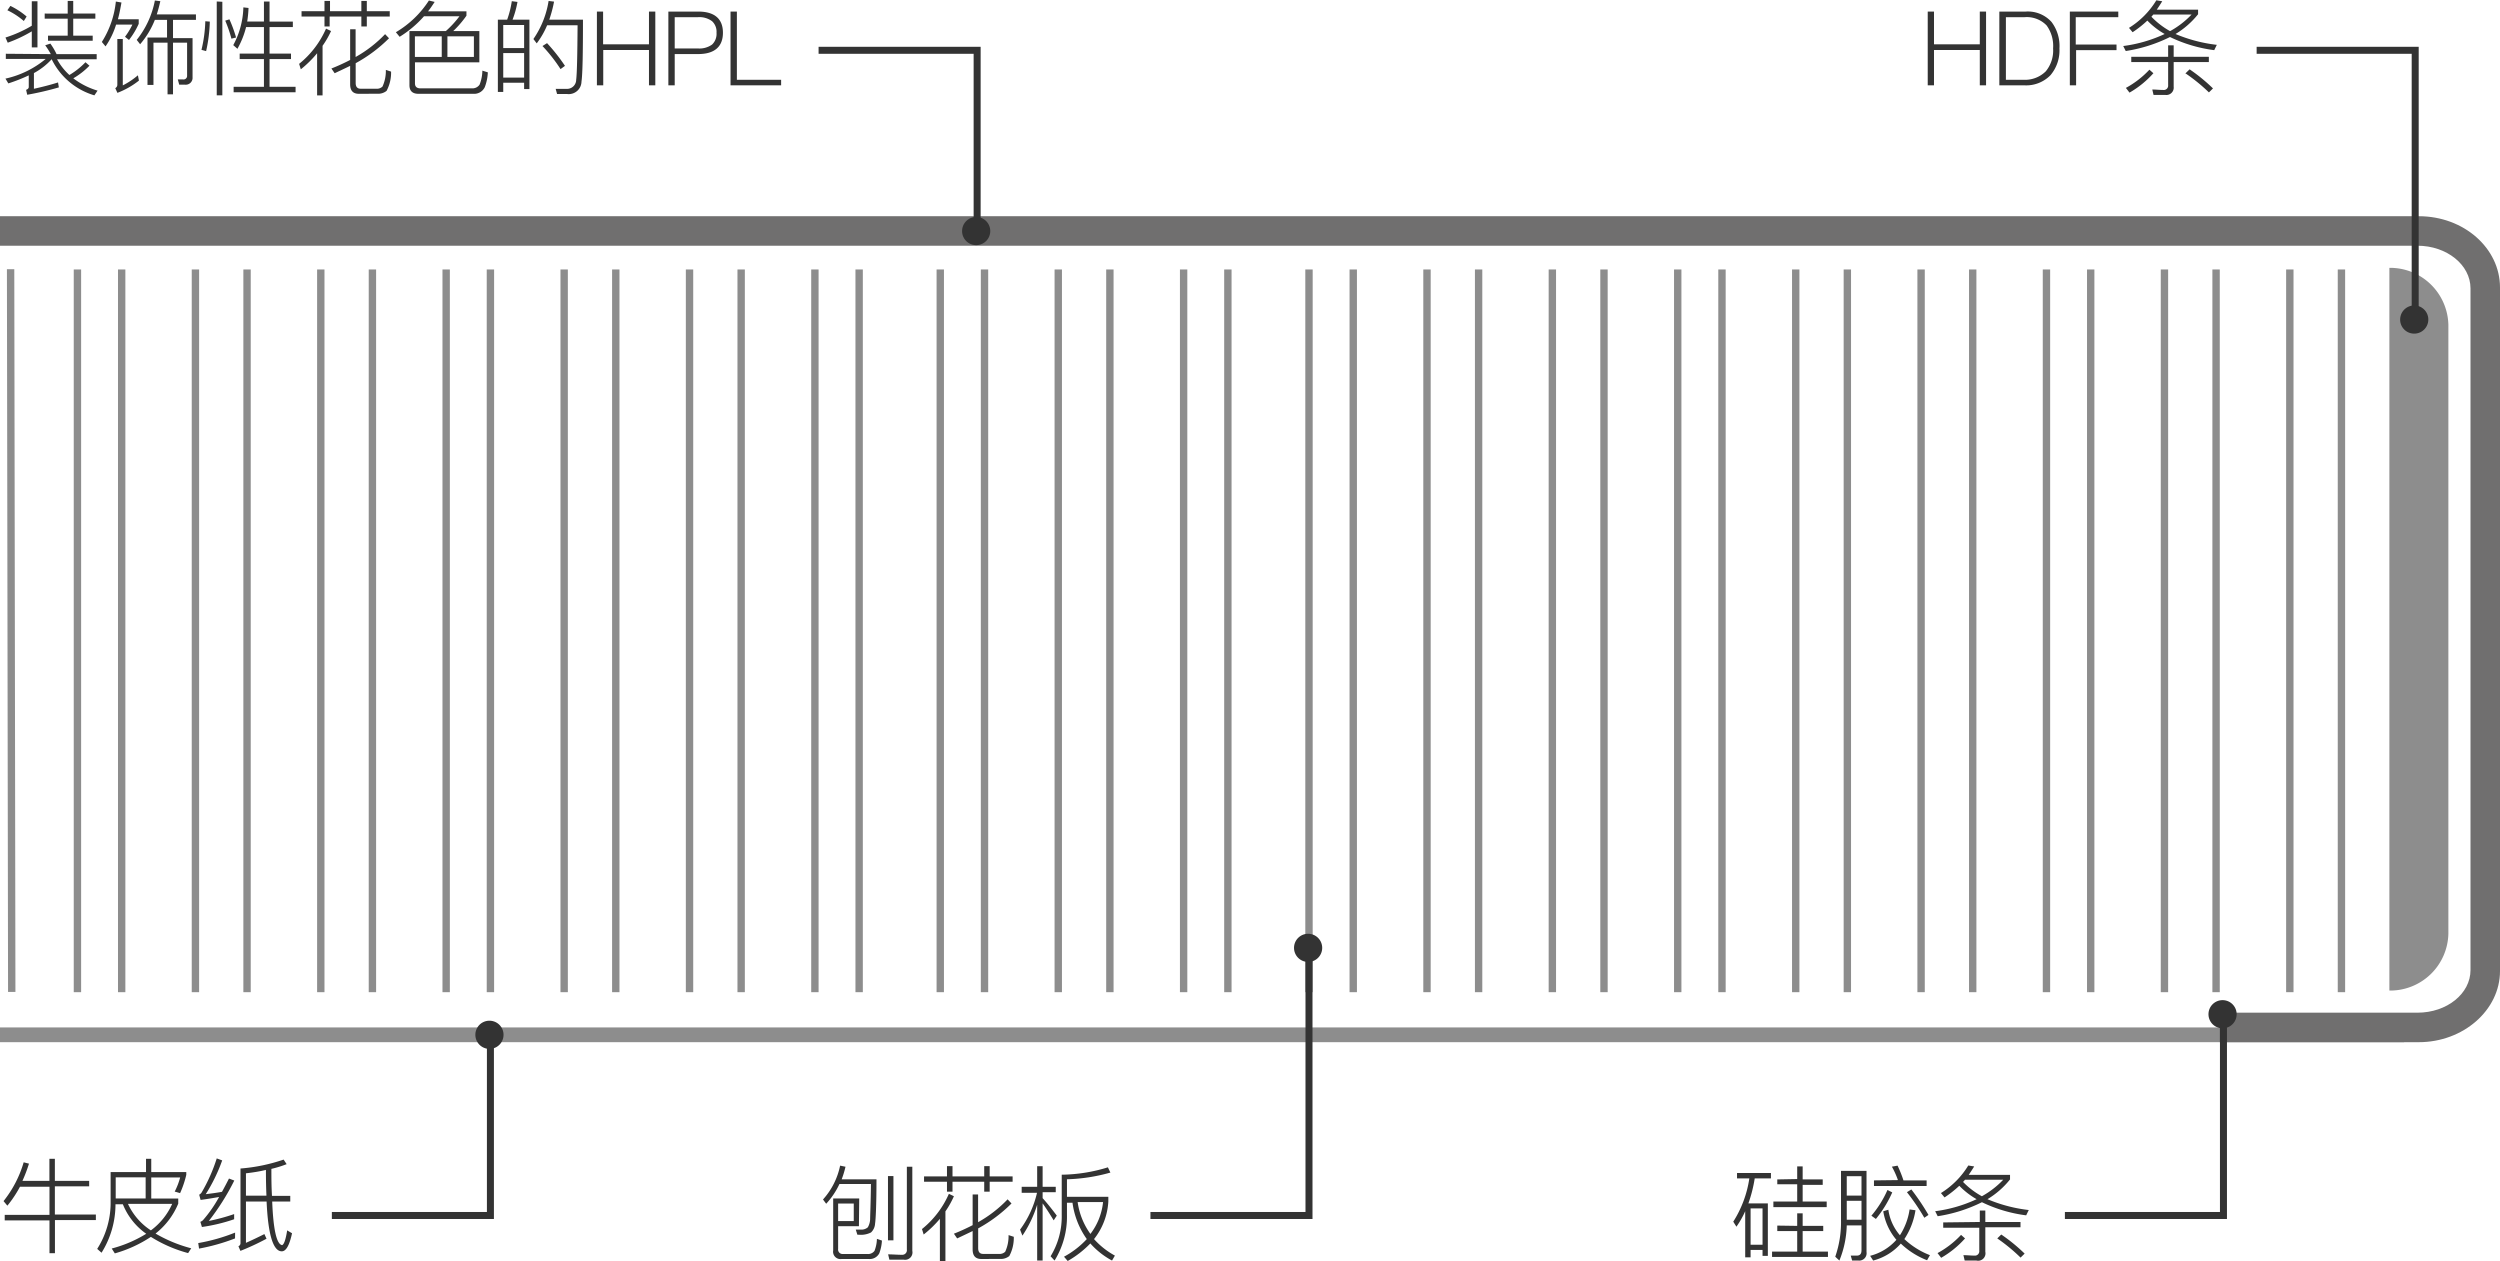 <svg id="Layer_1" data-name="Layer 1" xmlns="http://www.w3.org/2000/svg" viewBox="0 0 339 170.98"><defs><style>.cls-1{fill:#8d8d8d;}.cls-2{fill:#706f6f;}.cls-3{fill:none;stroke:#333;stroke-width:0.95px;}.cls-4{fill:#333;}</style></defs><title>profile-u-u-cn</title><rect class="cls-1" x="16" y="36.54" width="1" height="98"/><rect class="cls-1" x="33" y="36.54" width="1" height="98"/><rect class="cls-1" x="50" y="36.54" width="1" height="98"/><rect class="cls-1" x="10" y="36.54" width="1" height="98"/><rect class="cls-1" x="26" y="36.54" width="1" height="98"/><rect class="cls-1" x="43" y="36.54" width="1" height="98"/><rect class="cls-1" x="66" y="36.54" width="1" height="98"/><rect class="cls-1" x="83" y="36.54" width="1" height="98"/><rect class="cls-1" x="100" y="36.54" width="1" height="98"/><rect class="cls-1" x="116" y="36.54" width="1" height="98"/><rect class="cls-1" x="60" y="36.54" width="1" height="98"/><rect class="cls-1" x="76" y="36.54" width="1" height="98"/><rect class="cls-1" x="93" y="36.54" width="1" height="98"/><rect class="cls-1" x="110" y="36.54" width="1" height="98"/><rect class="cls-1" x="133" y="36.54" width="1" height="98"/><rect class="cls-1" x="150" y="36.54" width="1" height="98"/><rect class="cls-1" x="166" y="36.54" width="1" height="98"/><rect class="cls-1" x="183" y="36.54" width="1" height="98"/><rect class="cls-1" x="127" y="36.54" width="1" height="98"/><rect class="cls-1" x="143" y="36.54" width="1" height="98"/><rect class="cls-1" x="160" y="36.54" width="1" height="98"/><rect class="cls-1" x="177" y="36.54" width="1" height="98"/><rect class="cls-1" x="200" y="36.54" width="1" height="98"/><rect class="cls-1" x="217" y="36.54" width="1" height="98"/><rect class="cls-1" x="233" y="36.54" width="1" height="98"/><rect class="cls-1" x="250" y="36.54" width="1" height="98"/><rect class="cls-1" x="193" y="36.54" width="1" height="98"/><rect class="cls-1" x="210" y="36.54" width="1" height="98"/><rect class="cls-1" x="227" y="36.54" width="1" height="98"/><rect class="cls-1" x="243" y="36.54" width="1" height="98"/><rect class="cls-1" x="267" y="36.54" width="1" height="98"/><rect class="cls-1" x="283" y="36.54" width="1" height="98"/><rect class="cls-1" x="300" y="36.54" width="1" height="98"/><rect class="cls-1" x="317" y="36.54" width="1" height="98"/><rect class="cls-1" x="260" y="36.54" width="1" height="98"/><rect class="cls-1" x="277" y="36.54" width="1" height="98"/><rect class="cls-1" x="293" y="36.54" width="1" height="98"/><rect class="cls-1" x="310" y="36.54" width="1" height="98"/><path class="cls-1" d="M698,140.13v82.53a7.89,7.89,0,0,1-8,7.73v-98A7.91,7.91,0,0,1,698,140.13Z" transform="translate(-366 -96.07)"/><rect class="cls-1" y="139.32" width="326" height="2"/><path class="cls-2" d="M694,237.39H667v-4h26.81c4,0,7.19-2.59,7.19-5.77V135.17c0-3.19-3.22-5.78-7.19-5.78H366v-4H694c6.09,0,11,4.33,11,9.66v92.69C705,233.06,700,237.39,694,237.39Z" transform="translate(-366 -96.07)"/><polyline class="cls-3" points="306 6.82 327.5 6.82 327.5 43.32"/><path class="cls-4" d="M693.37,141.31a1.91,1.91,0,1,0-1.91-1.91,1.9,1.9,0,0,0,1.91,1.91" transform="translate(-366 -96.07)"/><polyline class="cls-3" points="111 6.82 132.5 6.82 132.5 31.32"/><path class="cls-4" d="M498.37,129.31a1.91,1.91,0,1,0-1.91-1.91,1.9,1.9,0,0,0,1.91,1.91" transform="translate(-366 -96.07)"/><path class="cls-4" d="M372.89,103.41a10.58,10.58,0,0,0-.76-1.2l.7-.23a9,9,0,0,1,.84,1.43h5.44v.7h-5.37a8.12,8.12,0,0,0,1.67,2.13,10.26,10.26,0,0,0,2.18-1.73l.54.47a10.19,10.19,0,0,1-2.19,1.71,10.2,10.2,0,0,0,3.29,1.67l-.43.64a9.41,9.41,0,0,1-5.79-4.89H373a9.09,9.09,0,0,1-2.4,1.87v2.13c1.17-.26,2.26-.54,3.27-.86l.11.67a41,41,0,0,1-4.29,1l-.15-.67c.24-.08.36-.22.36-.39v-1.57a22.87,22.87,0,0,1-2.77,1.09l-.39-.65a12.85,12.85,0,0,0,5.46-2.67h-5.41v-.7Zm-1.81-7.17v6.26h-.77v-2.18a18.38,18.38,0,0,1-3.26,1.54l-.31-.7a16.89,16.89,0,0,0,3.57-1.6V96.24Zm-1.47,2.07-.38.61A9.86,9.86,0,0,0,367,97.46l.41-.59A10.25,10.25,0,0,1,369.61,98.31Zm5.57-.4V96.2h.75v1.71h3v.69h-3v2.31h2.64v.68h-6.06v-.68h2.67V98.6h-3.12v-.69Z" transform="translate(-366 -96.07)"/><path class="cls-4" d="M380.31,102.36l-.5-.6a12.65,12.65,0,0,0,1.9-5.48l.76.13c-.14.81-.29,1.57-.48,2.27h2.82v.62a10.42,10.42,0,0,1-1.32,2.19l-.54-.43a9.69,9.69,0,0,0,1-1.65h-2.21A10.55,10.55,0,0,1,380.31,102.36Zm2.34-1v6.29a10.17,10.17,0,0,0,2.05-1.37l.14.72a11.05,11.05,0,0,1-2.92,1.66l-.29-.64a.51.51,0,0,0,.28-.48v-6.18ZM387,98.76a11.57,11.57,0,0,1-2,3.31l-.46-.59A12.19,12.19,0,0,0,387,96.14l.74.09c-.14.63-.3,1.23-.48,1.79h5.31v.74h-3.11v2.48h2.65v5.31a.93.93,0,0,1-1.05,1h-.76l-.19-.71.71,0a.48.48,0,0,0,.55-.52v-4.46h-1.91v7h-.74v-7h-1.91v5.73H386v-6.43h2.65V98.76Z" transform="translate(-366 -96.07)"/><path class="cls-4" d="M394.45,99a20.35,20.35,0,0,1-.5,4l-.63-.17a18.62,18.62,0,0,0,.52-3.88Zm1.7-2.69V109h-.76V96.27Zm1.85,4.85-.62.15a17.13,17.13,0,0,0-.84-2.44l.57-.18A18,18,0,0,1,398,101.12Zm.21,1.54-.58-.51A11.32,11.32,0,0,0,399,97.07l.7.08a15.1,15.1,0,0,1-.18,1.84h2.27V96.28h.76V99h3.16v.74h-3.16v3.6h2.91v.74h-2.91v3.76h3.53v.74h-8.4v-.74h4.11v-3.76h-3.29v-.74h3.29v-3.6h-2.42A11.77,11.77,0,0,1,398.21,102.66Z" transform="translate(-366 -96.07)"/><path class="cls-4" d="M406.79,105.47l-.23-.74a12.6,12.6,0,0,0,3.65-4.78l.68.33a12.1,12.1,0,0,1-1.15,2v6.73H409v-5.72A14.81,14.81,0,0,1,406.79,105.47ZM410,97.59V96.2h.75v1.39H415V96.2h.74v1.39h3.11v.72h-3.11v1.35H415V98.31h-4.3v1.35H410V98.31h-3.11v-.72Zm4.67,11.2c-.8,0-1.19-.43-1.19-1.29V105c-.67.33-1.38.66-2.1,1l-.44-.64a27.27,27.27,0,0,0,2.54-1.16v-4.16h.74v3.76a17,17,0,0,0,4-3.1l.53.56a19.84,19.84,0,0,1-4.52,3.38v2.69c0,.5.22.77.67.77H417a1.08,1.08,0,0,0,.87-.3,5.09,5.09,0,0,0,.45-2.25l.71.23a5.25,5.25,0,0,1-.61,2.61,1.81,1.81,0,0,1-1.26.39Z" transform="translate(-366 -96.07)"/><path class="cls-4" d="M420.19,101.06l-.51-.62a13.49,13.49,0,0,0,4.48-4.3l.78.19c-.29.44-.58.88-.9,1.28h5.21v.59a13.66,13.66,0,0,1-1.79,2.08H431v4.24h-8.73v2.86c0,.43.24.66.71.67h7a1.17,1.17,0,0,0,1.05-.5,5.4,5.4,0,0,0,.38-1.9l.74.23a6.38,6.38,0,0,1-.41,2,1.59,1.59,0,0,1-1.56.91h-7.43q-1.23,0-1.23-1.17v-7.34h4.94a13.42,13.42,0,0,0,1.84-2h-4.81A14.64,14.64,0,0,1,420.19,101.06Zm2.07-.06v2.79h3.64V101Zm8,2.79V101h-3.59v2.79Z" transform="translate(-366 -96.07)"/><path class="cls-4" d="M437.79,108.15h-.72v-.86h-2.83v1.25h-.73v-9.8h1.26a13,13,0,0,0,.63-2.51l.77.1a12.72,12.72,0,0,1-.67,2.41h2.29Zm-.72-5.56V99.46h-2.83v3.13Zm0,4v-3.32h-2.83v3.32Zm7.78.55a1.73,1.73,0,0,1-1.94,1.68l-1.37,0-.19-.7c.56,0,1,0,1.47,0a1.24,1.24,0,0,0,1.31-1.24c.11-.84.16-3.31.19-7.38h-4.13a11.27,11.27,0,0,1-1.41,2.45l-.45-.59a12.5,12.5,0,0,0,2.06-5.16l.74.09a17.17,17.17,0,0,1-.65,2.45h4.57C445.05,103.27,445,106.08,444.85,107.14ZM442.61,105l-.6.44a21.55,21.55,0,0,0-2.45-3.13l.62-.39A24.59,24.59,0,0,1,442.61,105Z" transform="translate(-366 -96.07)"/><path class="cls-4" d="M447.78,97.64v4.44H454V97.64h.86v10H454v-4.79h-6.2v4.79h-.86v-10Z" transform="translate(-366 -96.07)"/><path class="cls-4" d="M460.69,97.64c2.22,0,3.34,1,3.34,2.87s-1.12,2.89-3.35,2.89h-3.19v4.24h-.86v-10Zm-3.2,5h3.15a2.93,2.93,0,0,0,1.92-.53,2,2,0,0,0,.6-1.6,1.94,1.94,0,0,0-.6-1.56,2.86,2.86,0,0,0-1.92-.55h-3.15Z" transform="translate(-366 -96.07)"/><path class="cls-4" d="M465.92,97.64v9.25h6v.75h-6.86v-10Z" transform="translate(-366 -96.07)"/><path class="cls-4" d="M628.25,97.64v4.44h6.21V97.64h.85v10h-.85v-4.79h-6.21v4.79h-.85v-10Z" transform="translate(-366 -96.07)"/><path class="cls-4" d="M640.67,97.64a4.31,4.31,0,0,1,3.51,1.4,5.39,5.39,0,0,1,1.08,3.6,5.21,5.21,0,0,1-1.21,3.62,4.59,4.59,0,0,1-3.57,1.38h-3.37v-10ZM638,106.89h2.4a4,4,0,0,0,3-1.14,4.43,4.43,0,0,0,1-3.11,4.74,4.74,0,0,0-.88-3.12,3.74,3.74,0,0,0-3-1.12H638Z" transform="translate(-366 -96.07)"/><path class="cls-4" d="M653.24,97.64v.76h-5.77v3.71H653v.76h-5.48v4.77h-.85v-10Z" transform="translate(-366 -96.07)"/><path class="cls-4" d="M659.2,96.24c-.24.39-.49.77-.74,1.14h5.6V98a11.45,11.45,0,0,1-3.06,2.68,20.35,20.35,0,0,0,5.6,1.47l-.35.72a19.35,19.35,0,0,1-6-1.78,20.41,20.41,0,0,1-6,1.9l-.34-.68a19,19,0,0,0,5.62-1.63,10.35,10.35,0,0,1-2.35-1.82,14.5,14.5,0,0,1-2,1.58l-.49-.59a11.33,11.33,0,0,0,3.71-3.74ZM658,106a13,13,0,0,1-3.24,2.63l-.49-.64a12.55,12.55,0,0,0,3.19-2.47Zm2-2.23v-1.55h.75v1.55h4.77v.72h-4.77v3.33a1,1,0,0,1-1.14,1.12h-1.59l-.17-.73c.52,0,1,.06,1.49.06a.59.59,0,0,0,.66-.65v-3.13H655v-.72Zm.32-3.51a11.93,11.93,0,0,0,2.86-2.22h-5.19l-.26.3A10.77,10.77,0,0,0,660.24,100.28Zm2.09,5.7.5-.49a23.28,23.28,0,0,1,3.17,2.59l-.55.54A23.84,23.84,0,0,0,662.33,106Z" transform="translate(-366 -96.07)"/><polyline class="cls-3" points="45 164.82 66.5 164.82 66.5 140.32"/><path class="cls-4" d="M432.37,234.48a1.91,1.91,0,1,1-1.91,1.9,1.9,1.9,0,0,1,1.91-1.9" transform="translate(-366 -96.07)"/><path class="cls-4" d="M367,259.56l-.52-.62a15.27,15.27,0,0,0,2.73-5.26l.72.18a19.58,19.58,0,0,1-.89,2.34h3.66v-3h.74v3h4.65v.74h-4.65v3.82H379v.75h-5.55V266h-.74v-4.44h-6.07v-.75h6.07v-3.82h-4A15.7,15.7,0,0,1,367,259.56Z" transform="translate(-366 -96.07)"/><path class="cls-4" d="M386.51,253.2V255h4.75v.38a13.41,13.41,0,0,1-.84,2.48l-.73-.21a9.47,9.47,0,0,0,.74-1.92h-3.92v2.86h3.66v.69a10,10,0,0,1-3.08,4.06,19.21,19.21,0,0,0,4.84,2l-.42.65a18.41,18.41,0,0,1-5.05-2.2,17.41,17.41,0,0,1-4.89,2.24l-.42-.66a17.31,17.31,0,0,0,4.68-2,9,9,0,0,1-3.17-4h-1a12.38,12.38,0,0,1-1.89,6.57l-.59-.52A11.64,11.64,0,0,0,381,259v-4h4.8V253.2Zm-.76,5.38v-2.86h-4.06v2.86Zm.71,4.33a9,9,0,0,0,2.89-3.6h-6A8.56,8.56,0,0,0,386.46,262.91Z" transform="translate(-366 -96.07)"/><path class="cls-4" d="M397.87,264a27,27,0,0,1-4.88,1.38l-.11-.75a24.76,24.76,0,0,0,5-1.42Zm-1.74-10.58A22.9,22.9,0,0,1,393.9,258c.73-.09,1.46-.18,2.2-.32.31-.56.63-1.17.95-1.8l.72.27a32.32,32.32,0,0,1-3.45,5.48,26.4,26.4,0,0,0,3.43-.93v.7a23.43,23.43,0,0,1-4.37,1.05l-.21-.7a1.1,1.1,0,0,0,.35-.22,17.41,17.41,0,0,0,2.19-3.15c-.84.15-1.68.29-2.51.4l-.19-.71a.92.92,0,0,0,.33-.3,22.51,22.51,0,0,0,2.05-4.62Zm3.22,11.18c.81-.36,1.65-.76,2.5-1.19l.29.63a33.16,33.16,0,0,1-3.54,1.65l-.27-.63a.44.44,0,0,0,.28-.43V254.52a23.64,23.64,0,0,0,5.85-1.21l.41.62a15.3,15.3,0,0,1-2.07.64c0,1.07,0,2.29.08,3.66h2.48V259h-2.45c.15,3.81.6,5.79,1.34,5.91.26-.08.49-.74.69-2l.66.39c-.35,1.63-.81,2.45-1.39,2.45-1.17,0-1.86-2.27-2.06-6.75h-2.8Zm0-9.46v3.06h2.78c-.05-1.09-.07-2.26-.07-3.49C401.21,254.92,400.3,255.06,399.35,255.17Z" transform="translate(-366 -96.07)"/><polyline class="cls-3" points="156 164.82 177.5 164.82 177.5 128.32"/><path class="cls-4" d="M543.38,222.69a1.91,1.91,0,1,1-1.91,1.91,1.91,1.91,0,0,1,1.91-1.91" transform="translate(-366 -96.07)"/><path class="cls-4" d="M480.65,254.28a13.08,13.08,0,0,1-.52,1.71h4.72c0,3.42-.1,5.44-.19,6a1.78,1.78,0,0,1-.55,1.2,3,3,0,0,1-1.64.31h-.21l-.22-.7.64,0a1.31,1.31,0,0,0,1-.31,2.44,2.44,0,0,0,.31-1.08c0-.53.08-2.13.11-4.79h-4.27a10.5,10.5,0,0,1-1.8,2.68l-.43-.58a9.78,9.78,0,0,0,2.32-4.59Zm1.82,8.06h-2.82v3.07a.61.61,0,0,0,.68.7h3.25a1.09,1.09,0,0,0,1-.42,4.74,4.74,0,0,0,.33-1.63l.68.23a5.79,5.79,0,0,1-.36,1.73,1.46,1.46,0,0,1-1.43.77h-3.67a1,1,0,0,1-1.15-1.16v-7.05h3.53Zm-.7-.69v-2.38h-2.12v2.38Zm5.38-6.11v8.72h-.74v-8.72Zm-.55,11.34-.17-.72c.65,0,1.26.06,1.85.06a.63.63,0,0,0,.69-.72V254.28h.74v11.41a1,1,0,0,1-1.17,1.19Z" transform="translate(-366 -96.07)"/><path class="cls-4" d="M491.25,263.47l-.23-.74a12.6,12.6,0,0,0,3.65-4.78l.68.33a12.1,12.1,0,0,1-1.15,2.05v6.73h-.75v-5.72A14.81,14.81,0,0,1,491.25,263.47Zm3.16-7.88V254.2h.75v1.39h4.3V254.2h.74v1.39h3.11v.72H500.2v1.35h-.74v-1.35h-4.3v1.35h-.75v-1.35H491.3v-.72Zm4.67,11.2c-.8,0-1.19-.43-1.19-1.29V263c-.68.33-1.38.66-2.1,1l-.44-.64a27.27,27.27,0,0,0,2.54-1.16v-4.16h.74v3.76a17,17,0,0,0,4-3.1l.53.56a19.84,19.84,0,0,1-4.52,3.38v2.69c0,.5.22.77.67.77h2.13a1.08,1.08,0,0,0,.87-.3,5.09,5.09,0,0,0,.45-2.25l.71.23a5.25,5.25,0,0,1-.61,2.61,1.82,1.82,0,0,1-1.27.39Z" transform="translate(-366 -96.07)"/><path class="cls-4" d="M506.64,257v-2.79h.74V257h1.78v.73h-1.78v.81c.64.7,1.27,1.5,1.92,2.37l-.42.64c-.58-.95-1.08-1.72-1.5-2.3V267h-.74v-7.57a15.78,15.78,0,0,1-2,4.19l-.32-.81a13.55,13.55,0,0,0,2.3-5h-2.08V257Zm9.93-1.93a23.78,23.78,0,0,1-5.89.91v2.38h5.61V259a9,9,0,0,1-1.94,5.09,10.58,10.58,0,0,0,2.83,2.24l-.39.67a10.6,10.6,0,0,1-2.94-2.32,13.4,13.4,0,0,1-3.07,2.38l-.5-.58a12,12,0,0,0,3.09-2.39,11,11,0,0,1-1.94-4.93h-.75v1.69A11.28,11.28,0,0,1,509,267l-.54-.58a10.32,10.32,0,0,0,1.51-5.63v-5.43a22,22,0,0,0,6.26-1Zm-1,4h-3.44a9.62,9.62,0,0,0,1.73,4.32A8.55,8.55,0,0,0,515.57,259.12Z" transform="translate(-366 -96.07)"/><polyline class="cls-3" points="280 164.82 301.5 164.82 301.5 137.32"/><path class="cls-4" d="M667.38,231.69a1.91,1.91,0,1,1-1.91,1.91,1.91,1.91,0,0,1,1.91-1.91" transform="translate(-366 -96.07)"/><path class="cls-4" d="M605.72,266.37H605v-.81h-1.62v1h-.73v-6.25a12.57,12.57,0,0,1-1.19,2.1l-.43-.68a15,15,0,0,0,2.18-5.87h-1.67v-.73h4.6v.73h-2.2a18.67,18.67,0,0,1-.86,3.39h2.64Zm-.72-1.51v-4.93h-1.62v4.93Zm4.7-2.56v-1.7h.74v1.7h2.79V263h-2.79v2.79h3.43v.72h-7.58v-.72h3.41V263H607v-.74Zm0-6.35v-1.72h.74V256h2.72v.74h-2.72V259h3.26v.76h-7.23V259h3.23v-2.34H607V256Z" transform="translate(-366 -96.07)"/><path class="cls-4" d="M615.42,267l-.56-.52a14.29,14.29,0,0,0,.78-5v-6.64h3.46v11A1,1,0,0,1,618,267h-.85l-.19-.67.83,0c.42,0,.63-.24.63-.71v-3.39h-2A13.48,13.48,0,0,1,615.42,267Zm3-11.44h-2v2.63h2Zm-2,5.91h2v-2.57h-2Zm9.32-1.29a9.82,9.82,0,0,1-1.51,3.91,10.63,10.63,0,0,0,3.47,2.18l-.39.69a10.89,10.89,0,0,1-3.56-2.26A7.53,7.53,0,0,1,620,267l-.41-.64a7.13,7.13,0,0,0,3.56-2.17,7.93,7.93,0,0,1-1.78-3.87l.69-.21a6.74,6.74,0,0,0,1.57,3.46,8.81,8.81,0,0,0,1.31-3.5Zm-3.15-2.42a15.6,15.6,0,0,1-2.22,3.6l-.61-.44a14.11,14.11,0,0,0,2.18-3.49Zm.77-1.67a11.34,11.34,0,0,0-.82-1.82l.77-.14a16.91,16.91,0,0,1,.8,2h3.14v.76h-7.14v-.76Zm4.19,4.69-.61.42a29.85,29.85,0,0,0-2.36-3.47l.6-.37A31.47,31.47,0,0,1,627.5,260.81Z" transform="translate(-366 -96.07)"/><path class="cls-4" d="M633.7,254.24c-.24.39-.49.77-.74,1.14h5.6V256a11.45,11.45,0,0,1-3.06,2.68,20.35,20.35,0,0,0,5.6,1.47l-.35.72a19.35,19.35,0,0,1-6-1.78,20.41,20.41,0,0,1-6,1.9l-.34-.68a19,19,0,0,0,5.62-1.63,10.35,10.35,0,0,1-2.35-1.82,14.5,14.5,0,0,1-2,1.58l-.49-.59a11.33,11.33,0,0,0,3.71-3.74ZM632.46,264a13,13,0,0,1-3.24,2.63l-.49-.64a12.55,12.55,0,0,0,3.19-2.47Zm2-2.23v-1.55h.75v1.55h4.77v.72h-4.77v3.33A1,1,0,0,1,634,267h-1.59l-.17-.73c.52,0,1,.06,1.49.06a.59.59,0,0,0,.66-.65v-3.13h-4.89v-.72Zm.32-3.51a11.93,11.93,0,0,0,2.86-2.22h-5.18l-.27.3A10.77,10.77,0,0,0,634.74,258.28Zm2.09,5.7.5-.49a23.28,23.28,0,0,1,3.17,2.59l-.55.54A23.84,23.84,0,0,0,636.83,264Z" transform="translate(-366 -96.07)"/><rect class="cls-1" x="367" y="132.61" width="1" height="98" transform="translate(-366.27 -95.53) rotate(-0.09)"/></svg>